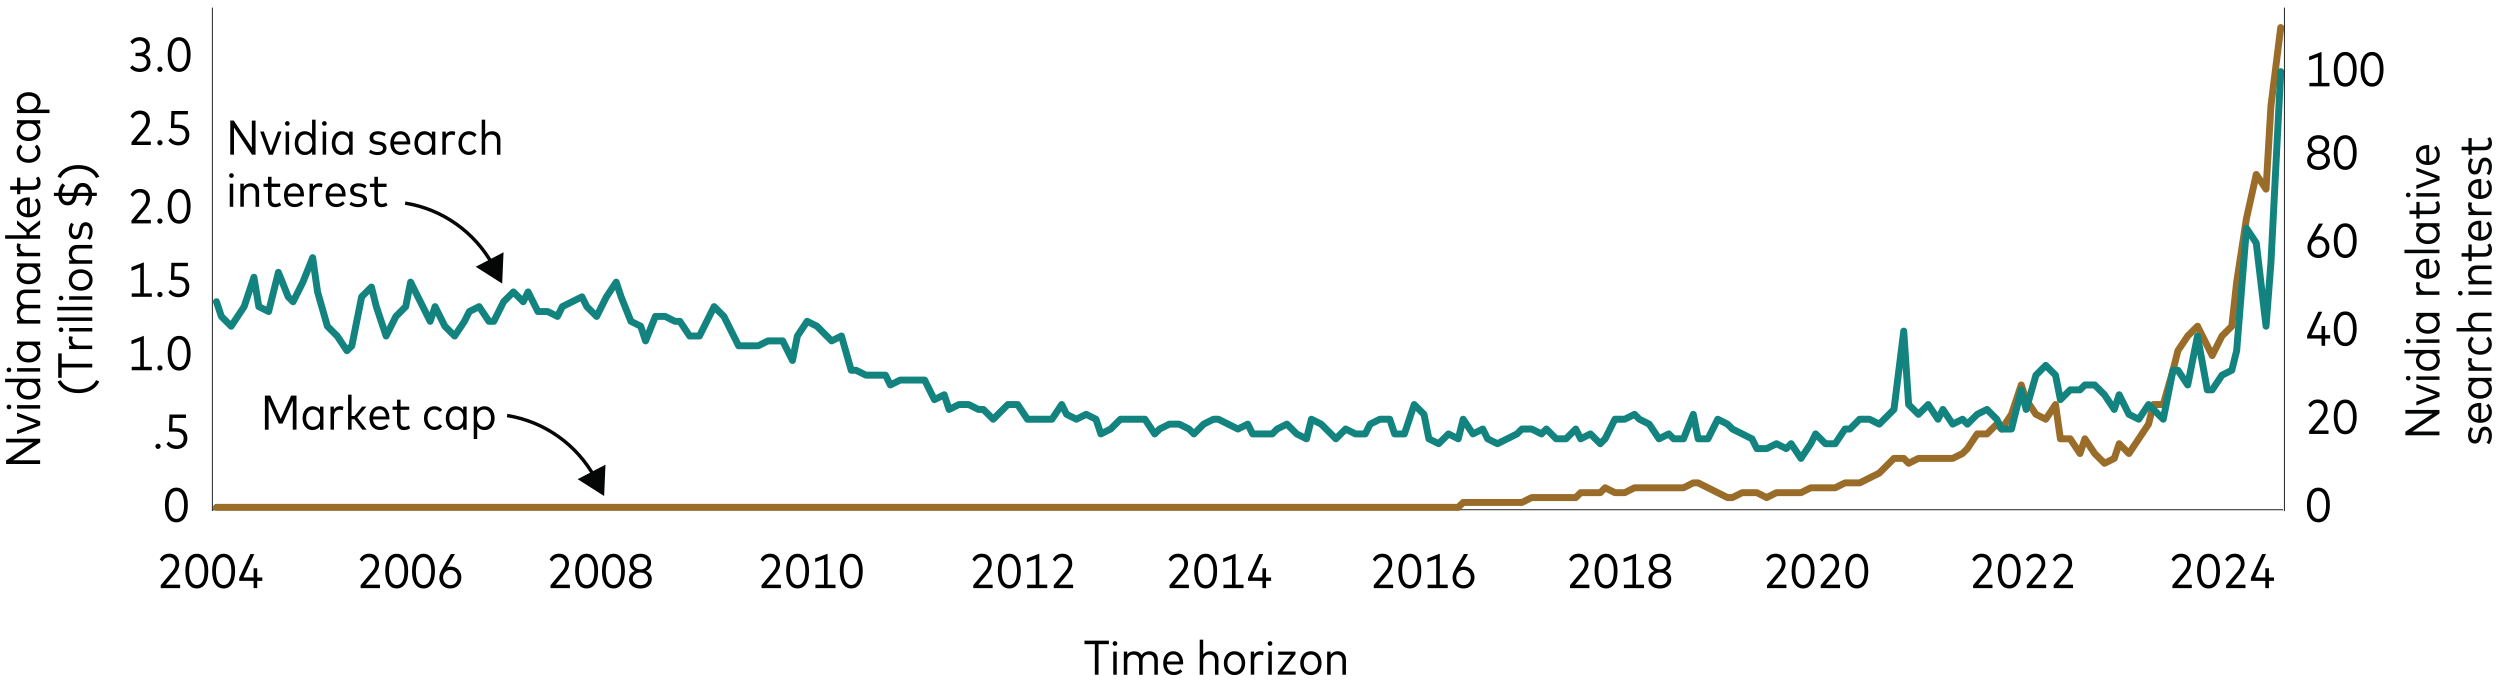 <?xml version="1.0" encoding="UTF-8"?>
<svg id="Layer_11" data-name="Layer 11" xmlns="http://www.w3.org/2000/svg" viewBox="0 0 720 197.07">
  <defs>
    <style>
      .cls-1 {
        stroke: #12837e;
      }

      .cls-1, .cls-2, .cls-3 {
        stroke-linejoin: round;
      }

      .cls-1, .cls-2, .cls-3, .cls-4 {
        fill: none;
      }

      .cls-1, .cls-3 {
        stroke-linecap: round;
        stroke-width: 2px;
      }

      .cls-2 {
        stroke: #000;
        stroke-width: .25px;
      }

      .cls-3 {
        stroke: #9a6c29;
      }

      .cls-5 {
        fill: #000;
      }

      .cls-5, .cls-6 {
        stroke-width: 0px;
      }

      .cls-4 {
        stroke: #050606;
        stroke-miterlimit: 10;
      }

      .cls-6 {
        fill: #050606;
      }
    </style>
  </defs>
  <g>
    <path class="cls-5" d="M72.59,44.56l-5.2-7.81v7.79h-1.07v-9.82h1.01l5.2,7.82v-7.81h1.07v9.82h-1.01Z"/>
    <path class="cls-5" d="M77.43,44.56l-2.51-6.67h1.07l2.02,5.59,2.02-5.59h1.04l-2.49,6.67h-1.15Z"/>
    <path class="cls-5" d="M82.08,35.56c0-.38.29-.68.67-.68s.67.3.67.68-.29.67-.67.67-.67-.29-.67-.67ZM82.26,44.55v-6.65h1v6.65h-1Z"/>
    <path class="cls-5" d="M84.88,41.22c0-2.04,1.21-3.44,2.86-3.44.95,0,1.66.38,2.14.97v-4.29h1v10.08h-.99v-.88c-.48.6-1.2.99-2.16.99-1.65,0-2.86-1.39-2.86-3.44ZM89.95,41.22c0-1.5-.83-2.49-2.02-2.49s-2.02,1-2.02,2.49.8,2.49,2.02,2.49,2.02-.98,2.02-2.49Z"/>
    <path class="cls-5" d="M92.75,35.56c0-.38.29-.68.67-.68s.67.3.67.68-.29.67-.67.67-.67-.29-.67-.67ZM92.93,44.55v-6.65h1v6.65h-1Z"/>
    <path class="cls-5" d="M95.55,41.22c0-2.04,1.22-3.44,2.87-3.44.97,0,1.68.43,2.15,1.09v-.97h.99v6.65h-.99v-.99c-.47.67-1.18,1.1-2.16,1.1-1.65,0-2.86-1.39-2.86-3.44ZM100.61,41.22c0-1.5-.82-2.48-2.01-2.48s-2.02,1-2.02,2.48.81,2.48,2.02,2.48,2.01-.98,2.01-2.48Z"/>
    <path class="cls-5" d="M106.25,43.86l.48-.75c.45.38,1.06.67,1.97.67.96,0,1.6-.37,1.6-1.06,0-.52-.39-.85-1.27-1.02l-.69-.12c-1.32-.23-1.89-.91-1.89-1.85,0-1.21.97-1.94,2.4-1.94.92,0,1.74.27,2.31.7l-.44.76c-.41-.29-1.11-.57-1.84-.57-.83,0-1.39.4-1.39,1.03,0,.55.41.85,1.25,1l.67.12c1.24.22,1.91.83,1.91,1.83,0,1.23-1.04,2-2.61,2-.89,0-1.79-.25-2.46-.81Z"/>
    <path class="cls-5" d="M112.41,41.23c0-2.09,1.21-3.45,2.95-3.45,1.64,0,2.8,1.34,2.8,3.43,0,.13,0,.26-.02.37h-4.69c.12,1.44.95,2.17,2.06,2.17.76,0,1.37-.31,1.85-.79l.54.69c-.73.74-1.57,1-2.46,1-1.81,0-3.03-1.32-3.03-3.43ZM117.14,40.75c-.1-1.25-.79-2.05-1.79-2.05-1.06,0-1.75.79-1.88,2.05h3.68Z"/>
    <path class="cls-5" d="M119.35,41.22c0-2.04,1.22-3.44,2.87-3.44.97,0,1.68.43,2.15,1.09v-.97h.99v6.65h-.99v-.99c-.47.67-1.18,1.1-2.16,1.1-1.65,0-2.86-1.39-2.86-3.44ZM124.41,41.22c0-1.5-.82-2.48-2.01-2.48s-2.02,1-2.02,2.48.81,2.48,2.02,2.48,2.01-.98,2.01-2.48Z"/>
    <path class="cls-5" d="M127.4,44.55v-6.65h.97v.83c.39-.62,1-.95,1.77-.95.39,0,.71.06.99.2l-.22,1c-.26-.13-.62-.2-.95-.2-.94,0-1.56.75-1.56,1.87v3.89h-1Z"/>
    <path class="cls-5" d="M132.03,41.22c0-2.04,1.22-3.44,3.03-3.44.9,0,1.69.37,2.21,1.04l-.67.64c-.41-.46-.92-.73-1.55-.73-1.15,0-2,.95-2,2.48s.85,2.49,2,2.49c.62,0,1.16-.29,1.56-.74l.65.64c-.53.67-1.3,1.04-2.21,1.04-1.81,0-3.03-1.39-3.03-3.44Z"/>
    <path class="cls-5" d="M138.73,44.55v-10.08h1v4.26c.48-.65,1.23-.94,2-.94,1.42,0,2.39.93,2.39,2.42v4.35h-1v-4.06c0-1.1-.62-1.74-1.66-1.74-.97,0-1.73.7-1.73,1.79v4.02h-1Z"/>
    <path class="cls-5" d="M65.99,50.56c0-.38.29-.68.67-.68s.67.3.67.68-.29.67-.67.67-.67-.29-.67-.67ZM66.17,59.55v-6.65h1v6.65h-1Z"/>
    <path class="cls-5" d="M69.21,59.55v-6.65h.99v.9c.47-.71,1.24-1.02,2.03-1.02,1.42,0,2.39.93,2.39,2.41v4.36h-1.02v-4.06c0-1.11-.61-1.75-1.65-1.75-.97,0-1.72.7-1.72,1.79v4.02h-1.02Z"/>
    <path class="cls-5" d="M77.18,57.44v-3.61h-1.29v-.93h1.29v-1.99h1.02v1.99h2.49v.93h-2.49v3.56c0,.9.48,1.32,1.17,1.32.44,0,.85-.16,1.18-.4l.43.79c-.43.34-1.02.57-1.74.57-1.28,0-2.05-.72-2.05-2.22Z"/>
    <path class="cls-5" d="M81.79,56.23c0-2.09,1.21-3.45,2.95-3.45,1.64,0,2.8,1.34,2.8,3.43,0,.13,0,.26-.02.37h-4.69c.12,1.44.95,2.17,2.06,2.17.76,0,1.37-.31,1.85-.79l.54.69c-.73.74-1.57,1-2.46,1-1.81,0-3.03-1.32-3.03-3.43ZM86.52,55.75c-.1-1.25-.79-2.05-1.79-2.05-1.06,0-1.75.79-1.88,2.05h3.68Z"/>
    <path class="cls-5" d="M89.16,59.55v-6.65h.97v.83c.39-.62,1-.95,1.77-.95.39,0,.71.06.99.2l-.22,1c-.26-.13-.62-.2-.95-.2-.94,0-1.56.75-1.56,1.87v3.89h-1Z"/>
    <path class="cls-5" d="M93.79,56.23c0-2.09,1.21-3.45,2.95-3.45,1.64,0,2.8,1.34,2.8,3.43,0,.13,0,.26-.02.37h-4.69c.12,1.44.95,2.17,2.06,2.17.76,0,1.37-.31,1.85-.79l.54.69c-.73.74-1.57,1-2.46,1-1.81,0-3.03-1.32-3.03-3.43ZM98.52,55.75c-.1-1.25-.79-2.05-1.79-2.05-1.06,0-1.75.79-1.88,2.05h3.68Z"/>
    <path class="cls-5" d="M100.64,58.86l.48-.75c.45.38,1.06.67,1.97.67.96,0,1.6-.37,1.6-1.06,0-.52-.39-.85-1.27-1.02l-.69-.12c-1.32-.23-1.89-.91-1.89-1.85,0-1.21.97-1.94,2.4-1.94.92,0,1.74.27,2.31.7l-.44.76c-.41-.29-1.11-.57-1.84-.57-.83,0-1.39.4-1.39,1.03,0,.55.41.85,1.25,1l.67.12c1.24.22,1.91.83,1.91,1.83,0,1.23-1.04,2-2.61,2-.89,0-1.79-.25-2.46-.81Z"/>
    <path class="cls-5" d="M107.82,57.44v-3.61h-1.29v-.93h1.29v-1.99h1.02v1.99h2.49v.93h-2.49v3.56c0,.9.48,1.32,1.17,1.32.44,0,.85-.16,1.18-.4l.43.79c-.43.34-1.02.57-1.74.57-1.28,0-2.05-.72-2.05-2.22Z"/>
  </g>
  <g>
    <path class="cls-5" d="M315.31,194.32v-8.8h-2.98v-1.01h7.03v1.01h-2.98v8.8h-1.08Z"/>
    <path class="cls-5" d="M320.44,185.33c0-.38.29-.68.67-.68s.67.3.67.68-.29.67-.67.67-.67-.29-.67-.67ZM320.62,194.32v-6.65h1v6.65h-1Z"/>
    <path class="cls-5" d="M323.66,194.32v-6.65h.98v.82c.49-.65,1.25-.93,2.03-.93.95,0,1.7.42,2.09,1.14.5-.8,1.38-1.14,2.29-1.14,1.44,0,2.4.93,2.4,2.42v4.35h-1v-4.06c0-1.1-.62-1.74-1.66-1.74-.97,0-1.73.69-1.73,1.78v4.03h-1v-4.06c0-1.1-.62-1.74-1.66-1.74-.97,0-1.73.7-1.73,1.79v4.02h-1Z"/>
    <path class="cls-5" d="M335,191c0-2.09,1.21-3.45,2.95-3.45,1.64,0,2.8,1.34,2.8,3.43,0,.13,0,.26-.02.37h-4.69c.12,1.44.95,2.17,2.06,2.17.76,0,1.37-.31,1.85-.79l.54.69c-.73.74-1.57,1-2.46,1-1.81,0-3.03-1.32-3.03-3.43ZM339.72,190.52c-.1-1.25-.79-2.05-1.79-2.05-1.06,0-1.75.79-1.88,2.05h3.68Z"/>
    <path class="cls-5" d="M345.52,194.32v-10.09h1v4.26c.48-.65,1.23-.94,2-.94,1.42,0,2.39.93,2.39,2.42v4.35h-1v-4.06c0-1.1-.62-1.74-1.66-1.74-.97,0-1.73.7-1.73,1.79v4.02h-1Z"/>
    <path class="cls-5" d="M352.46,190.99c0-2.04,1.27-3.44,3.07-3.44s3.08,1.39,3.08,3.44-1.28,3.44-3.08,3.44-3.07-1.39-3.07-3.44ZM357.59,190.99c0-1.51-.86-2.48-2.06-2.48s-2.04.97-2.04,2.48.85,2.49,2.04,2.49,2.06-.97,2.06-2.49Z"/>
    <path class="cls-5" d="M360.22,194.32v-6.65h.97v.83c.39-.62,1-.95,1.77-.95.39,0,.71.06.99.2l-.22,1c-.26-.13-.62-.2-.95-.2-.94,0-1.56.75-1.56,1.87v3.89h-1Z"/>
    <path class="cls-5" d="M365.1,185.33c0-.38.29-.68.67-.68s.67.3.67.68-.29.67-.67.67-.67-.29-.67-.67ZM365.28,194.32v-6.65h1v6.65h-1Z"/>
    <path class="cls-5" d="M368.02,194.32v-.76l3.82-4.98h-3.7v-.92h4.96v.77l-3.78,4.96h3.83v.92h-5.13Z"/>
    <path class="cls-5" d="M374.46,190.99c0-2.04,1.27-3.44,3.07-3.44s3.08,1.39,3.08,3.44-1.28,3.44-3.08,3.44-3.07-1.39-3.07-3.44ZM379.59,190.99c0-1.51-.86-2.48-2.06-2.48s-2.04.97-2.04,2.48.85,2.49,2.04,2.49,2.06-.97,2.06-2.49Z"/>
    <path class="cls-5" d="M382.22,194.32v-6.65h.99v.9c.47-.71,1.24-1.02,2.03-1.02,1.42,0,2.39.93,2.39,2.41v4.36h-1.02v-4.06c0-1.11-.61-1.75-1.65-1.75-.97,0-1.72.7-1.72,1.79v4.02h-1.02Z"/>
  </g>
  <g>
    <path class="cls-5" d="M76.29,123.75v-9.82h1.55l3,6.72,3-6.72h1.55v9.82h-1.07v-8.4l-2.94,6.62h-1.08l-2.94-6.58v8.37h-1.07Z"/>
    <path class="cls-5" d="M87.14,120.43c0-2.04,1.22-3.44,2.87-3.44.97,0,1.68.43,2.15,1.09v-.97h.99v6.65h-.99v-.99c-.47.67-1.18,1.1-2.16,1.1-1.65,0-2.86-1.39-2.86-3.44ZM92.2,120.43c0-1.5-.82-2.48-2.01-2.48s-2.02,1-2.02,2.48.81,2.48,2.02,2.48,2.01-.98,2.01-2.48Z"/>
    <path class="cls-5" d="M95.19,123.75v-6.65h.97v.83c.39-.62,1-.95,1.77-.95.39,0,.71.06.99.2l-.22,1c-.26-.13-.62-.2-.95-.2-.94,0-1.56.75-1.56,1.87v3.89h-1Z"/>
    <path class="cls-5" d="M100.25,123.75v-10.08h1v6.13h.85l2.21-2.7h1.23l-2.65,3.14,2.7,3.51h-1.23l-2.27-3.01h-.83v3.01h-1Z"/>
    <path class="cls-5" d="M106.4,120.43c0-2.09,1.21-3.45,2.95-3.45,1.64,0,2.8,1.34,2.8,3.43,0,.13,0,.26-.02.37h-4.69c.12,1.44.95,2.17,2.06,2.17.76,0,1.37-.31,1.85-.79l.54.69c-.73.74-1.57,1-2.46,1-1.81,0-3.03-1.32-3.03-3.43ZM111.13,119.95c-.1-1.25-.79-2.05-1.79-2.05-1.06,0-1.75.79-1.88,2.05h3.68Z"/>
    <path class="cls-5" d="M114.34,121.64v-3.61h-1.29v-.93h1.29v-1.99h1.02v1.99h2.49v.93h-2.49v3.56c0,.9.48,1.32,1.17,1.32.44,0,.85-.16,1.18-.4l.43.79c-.43.34-1.02.57-1.74.57-1.28,0-2.05-.72-2.05-2.22Z"/>
    <path class="cls-5" d="M122.11,120.43c0-2.04,1.22-3.44,3.03-3.44.9,0,1.69.37,2.21,1.04l-.67.64c-.41-.46-.92-.73-1.55-.73-1.15,0-2,.95-2,2.48s.85,2.49,2,2.49c.62,0,1.16-.29,1.56-.74l.65.64c-.53.67-1.3,1.04-2.21,1.04-1.81,0-3.03-1.39-3.03-3.44Z"/>
    <path class="cls-5" d="M128.38,120.43c0-2.04,1.22-3.44,2.87-3.44.97,0,1.68.43,2.15,1.09v-.97h.99v6.65h-.99v-.99c-.47.67-1.18,1.1-2.16,1.1-1.65,0-2.86-1.39-2.86-3.44ZM133.44,120.43c0-1.5-.82-2.48-2.01-2.48s-2.02,1-2.02,2.48.81,2.48,2.02,2.48,2.01-.98,2.01-2.48Z"/>
    <path class="cls-5" d="M136.43,126.44v-9.34h.99v.93c.48-.64,1.2-1.04,2.16-1.04,1.65,0,2.87,1.39,2.87,3.44s-1.22,3.44-2.87,3.44c-.95,0-1.67-.4-2.14-1.02v3.59h-1ZM141.41,120.43c0-1.48-.8-2.49-2.02-2.49s-2.02.99-2.02,2.49.82,2.49,2.02,2.49,2.02-1,2.02-2.49Z"/>
  </g>
  <line class="cls-2" x1="61.15" y1="146.82" x2="657.55" y2="146.82"/>
  <g>
    <polyline class="cls-3" points="62.34 146.12 64.67 146.12 67.49 146.12 70.31 146.12 73.13 146.12 74.54 146.12 77.36 146.12 80.18 146.12 83 146.12 84.41 146.12 87.23 146.12 90.05 146.12 91.46 146.12 94.28 146.12 97.1 146.12 99.92 146.12 101.33 146.12 104.15 146.12 106.97 146.12 108.38 146.12 111.2 146.12 114.02 146.12 116.84 146.12 118.25 146.12 121.07 146.12 123.89 146.12 125.3 146.12 128.12 146.12 130.94 146.12 133.76 146.12 135.17 146.12 137.99 146.12 140.81 146.12 142.22 146.12 145.04 146.12 147.86 146.12 150.68 146.12 152.09 146.12 154.91 146.12 157.73 146.12 160.55 146.12 161.96 146.12 164.78 146.12 167.6 146.12 169.01 146.12 171.83 146.12 174.65 146.12 177.47 146.12 178.88 146.12 181.7 146.12 184.52 146.12 185.93 146.12 188.75 146.12 191.57 146.12 194.39 146.12 195.8 146.12 198.62 146.12 201.44 146.12 202.85 146.12 205.67 146.12 208.49 146.12 211.31 146.12 212.72 146.12 215.54 146.12 218.36 146.12 221.18 146.12 222.59 146.12 225.41 146.12 228.23 146.12 229.64 146.12 232.46 146.12 235.28 146.12 238.1 146.12 239.51 146.12 242.33 146.12 245.15 146.12 246.56 146.12 249.38 146.12 252.2 146.12 255.02 146.12 256.43 146.12 259.24 146.12 262.06 146.12 263.47 146.12 266.29 146.12 269.11 146.12 271.93 146.12 273.34 146.12 276.16 146.12 278.98 146.12 281.8 146.12 283.21 146.12 286.03 146.12 288.85 146.12 290.26 146.12 293.08 146.12 295.9 146.12 298.72 146.12 300.13 146.12 302.95 146.12 305.77 146.12 307.18 146.12 310 146.12 312.82 146.12 315.64 146.12 317.05 146.12 319.87 146.12 322.69 146.12 324.1 146.12 326.92 146.12 329.74 146.12 332.56 146.12 333.97 146.12 336.79 146.12 339.61 146.12 342.43 146.12 343.84 146.12 346.66 146.12 349.48 146.12 350.89 146.12 353.71 146.12 356.53 146.12 359.35 146.12 360.76 146.12 363.58 146.12 366.4 146.12 367.81 146.12 370.63 146.12 373.45 146.12 376.27 146.12 377.68 146.12 380.5 146.12 383.32 146.12 384.73 146.12 387.55 146.12 390.37 146.12 393.19 146.12 394.6 146.12 397.42 146.12 400.24 146.12 401.65 146.12 404.47 146.12 407.29 146.12 410.11 146.12 411.52 146.12 414.34 146.12 417.16 146.12 419.98 146.12 421.39 144.71 424.21 144.71 427.03 144.71 428.44 144.71 431.26 144.71 434.08 144.71 436.9 144.71 438.31 144.71 441.13 143.3 443.95 143.3 445.36 143.3 448.18 143.3 451 143.3 453.82 143.3 455.23 141.89 458.05 141.89 460.87 141.89 462.28 140.48 465.1 141.89 467.92 141.89 470.74 140.48 472.15 140.48 474.97 140.48 477.79 140.48 480.61 140.48 482.02 140.48 484.84 140.48 487.66 139.07 489.07 139.07 491.89 140.48 494.71 141.89 497.52 143.3 498.93 143.3 501.75 141.89 504.57 141.89 505.98 141.89 508.8 143.3 511.62 141.89 514.44 141.89 515.85 141.89 518.67 141.89 521.49 140.48 522.9 140.48 525.72 140.48 528.54 140.48 531.36 139.07 532.77 139.07 535.59 139.07 538.41 137.66 541.23 136.25 542.64 134.84 545.46 132.02 548.28 132.02 549.69 133.43 552.51 132.02 555.33 132.02 558.15 132.02 559.56 132.02 562.38 132.02 565.2 130.61 566.61 129.2 569.43 124.97 572.25 124.97 575.07 122.15 576.48 123.56 579.3 119.33 582.12 110.87 583.53 115.1 586.35 119.33 589.17 120.74 591.99 116.51 593.4 126.38 596.22 126.38 599.04 130.61 600.45 126.38 603.27 130.61 606.09 133.43 608.91 132.02 610.32 127.79 613.14 130.61 615.96 126.38 618.78 122.15 620.19 116.51 623.01 116.51 625.83 106.64 627.24 101 630.06 96.77 632.88 93.95 635.7 99.59 637.11 102.41 639.93 96.77 642.75 93.95 644.16 81.26 646.98 62.93 649.8 50.24 652.62 54.47 654.03 30.5 656.85 7.94"/>
    <polyline class="cls-1" points="62.34 86.9 63.75 91.13 66.57 93.95 70.31 88.31 73.13 79.85 74.54 88.31 77.36 89.72 80.18 78.44 83 85.49 84.41 86.9 87.23 81.26 90.05 74.21 91.46 84.08 94.28 93.95 97.1 96.77 99.92 101 101.33 99.59 104.15 85.49 106.97 82.67 108.38 88.31 111.2 96.77 114.02 91.13 116.84 88.31 118.25 81.26 121.07 86.9 123.89 92.54 125.3 88.31 128.12 93.95 130.94 96.77 133.76 92.54 135.17 89.72 137.99 88.31 140.81 92.54 142.22 92.54 145.04 86.9 147.86 84.08 150.68 86.9 152.09 84.08 154.91 89.72 157.73 89.72 160.55 91.13 161.96 88.31 164.78 86.9 167.6 85.49 169.01 88.31 171.83 91.13 174.65 85.49 177.47 81.26 178.88 85.49 181.7 92.54 184.52 93.95 185.93 98.18 188.75 91.13 191.57 91.13 194.39 92.54 195.8 92.54 198.62 96.77 201.44 96.77 202.85 93.95 205.67 88.31 208.49 91.13 211.31 96.77 212.72 99.59 215.54 99.59 218.36 99.59 221.18 98.18 222.59 98.18 225.41 98.18 228.23 103.82 229.64 96.77 232.46 92.54 235.28 93.95 238.1 96.77 239.51 98.18 242.33 96.77 245.15 106.64 246.56 106.64 249.38 108.05 252.2 108.05 255.02 108.05 256.43 110.87 259.24 109.46 262.06 109.46 263.47 109.46 266.29 109.46 269.11 115.1 271.93 113.69 273.34 117.92 276.16 116.51 278.98 116.51 281.8 117.92 283.21 117.92 286.03 120.74 288.85 117.92 290.26 116.51 293.08 116.51 295.9 120.74 298.72 120.74 300.13 120.74 302.95 120.74 305.77 116.51 307.18 119.33 310 120.74 312.82 119.33 315.64 120.74 317.05 124.97 319.87 123.56 322.69 120.74 324.1 120.74 326.92 120.74 329.74 120.74 332.56 124.97 333.97 123.56 336.79 122.15 339.61 122.15 342.43 123.56 343.84 124.97 346.66 122.15 349.48 120.74 350.89 120.74 353.71 122.15 356.53 123.56 359.35 122.15 360.76 124.97 363.58 124.97 366.4 124.97 367.81 123.56 370.63 122.15 373.45 124.97 376.27 126.38 377.68 120.74 380.5 122.15 383.32 124.97 384.73 126.38 387.55 123.56 390.37 124.97 393.19 124.97 394.6 122.15 397.42 120.74 400.24 120.74 401.65 124.97 404.47 124.97 407.29 116.51 410.11 119.33 411.52 126.38 414.34 127.79 417.16 124.97 419.98 126.38 421.39 120.74 424.21 124.97 427.03 123.56 428.44 126.38 431.26 127.79 434.08 126.38 436.9 124.97 438.31 123.56 441.13 123.56 443.95 124.97 445.36 123.56 448.18 126.38 451 126.38 453.82 123.56 455.23 126.38 458.05 124.97 460.87 127.79 462.28 126.38 465.1 120.74 467.92 120.74 470.74 119.33 472.15 120.74 474.97 122.15 477.79 126.38 480.61 124.97 482.02 126.38 484.84 126.38 487.66 119.33 489.07 126.38 491.89 126.38 494.71 120.74 497.52 122.15 498.93 123.56 501.75 124.97 504.57 126.38 505.98 129.2 508.8 129.2 511.62 127.79 514.44 129.2 515.85 127.79 518.67 132.02 521.49 127.79 522.9 124.97 525.72 127.79 528.54 127.79 531.36 123.56 532.77 123.56 535.59 120.74 538.41 120.74 541.23 122.15 542.64 120.74 545.46 117.92 548.28 95.36 549.69 116.51 552.51 119.33 555.33 116.51 558.15 120.74 559.56 117.92 562.38 122.15 565.2 120.74 566.61 122.15 569.43 119.33 572.25 117.92 575.07 120.74 576.48 123.56 579.3 123.56 582.12 112.28 583.53 117.92 586.35 108.05 589.17 105.23 591.99 108.05 593.4 115.1 596.22 112.28 599.04 112.28 600.45 110.87 603.27 110.87 606.09 113.69 608.91 117.92 610.32 113.69 613.14 119.33 615.96 120.74 618.78 116.51 620.19 117.92 623.01 120.74 625.83 106.64 627.24 106.64 630.06 110.87 632.88 96.77 635.7 112.28 637.11 112.28 639.93 108.05 642.75 106.64 644.16 101 646.98 65.75 649.8 69.98 652.62 93.95 654.03 75.62 656.85 20.63"/>
  </g>
  <path class="cls-5" d="M664.39,145.44c0-3.47,1.41-5.01,3.32-5.01s3.29,1.62,3.29,5.01-1.4,5.01-3.29,5.01-3.32-1.54-3.32-5.01ZM669.92,145.44c0-2.77-.95-4-2.21-4s-2.23,1.16-2.23,4,.96,4,2.23,4,2.21-1.16,2.21-4Z"/>
  <g>
    <path class="cls-5" d="M665.03,124.97v-.83l3.34-4.01c.53-.63.9-1.32.9-2.16,0-1.07-.64-1.9-1.82-1.9-1,0-1.56.57-1.98,1.25l-.71-.62c.46-.81,1.27-1.65,2.75-1.65,1.81,0,2.84,1.23,2.84,2.88,0,1.16-.55,2.04-1.18,2.8l-2.7,3.25h4.14v.99h-5.58Z"/>
    <path class="cls-5" d="M672.12,120.07c0-3.47,1.41-5.01,3.32-5.01s3.29,1.62,3.29,5.01-1.4,5.01-3.29,5.01-3.32-1.54-3.32-5.01ZM677.65,120.07c0-2.77-.95-4-2.21-4s-2.23,1.16-2.23,4,.96,4,2.23,4,2.21-1.16,2.21-4Z"/>
  </g>
  <g>
    <path class="cls-5" d="M668.6,99.59v-2.09h-4.15v-.82l3.22-6.9h1.14l-3.14,6.74h2.93v-2.64h1.04v2.64h1.46v.98h-1.46v2.09h-1.04Z"/>
    <path class="cls-5" d="M672.12,94.69c0-3.47,1.41-5.01,3.32-5.01s3.29,1.62,3.29,5.01-1.4,5.01-3.29,5.01-3.32-1.54-3.32-5.01ZM677.65,94.69c0-2.77-.95-4-2.21-4s-2.23,1.16-2.23,4,.96,4,2.23,4,2.21-1.16,2.21-4Z"/>
  </g>
  <g>
    <path class="cls-5" d="M664.54,71.16c0-.76.24-1.46.66-2.19l2.61-4.57h1.22l-2.27,3.84c.31-.15.69-.23,1.12-.23,1.7,0,2.99,1.33,2.99,3.14s-1.33,3.17-3.17,3.17-3.17-1.34-3.17-3.16ZM669.79,71.16c0-1.28-.86-2.18-2.09-2.18s-2.09.9-2.09,2.18.87,2.19,2.09,2.19,2.09-.9,2.09-2.19Z"/>
    <path class="cls-5" d="M672.12,69.31c0-3.47,1.41-5.01,3.32-5.01s3.29,1.62,3.29,5.01-1.4,5.01-3.29,5.01-3.32-1.54-3.32-5.01ZM677.65,69.31c0-2.77-.95-4-2.21-4s-2.23,1.16-2.23,4,.96,4,2.23,4,2.21-1.16,2.21-4Z"/>
  </g>
  <g>
    <path class="cls-5" d="M664.45,46.23c0-1.25.76-1.99,1.73-2.35-.86-.37-1.52-1.11-1.52-2.3,0-1.69,1.37-2.66,3.07-2.66s3.08.97,3.08,2.66c0,1.19-.66,1.93-1.52,2.3.97.36,1.73,1.11,1.73,2.35,0,1.74-1.48,2.72-3.29,2.72s-3.28-.98-3.28-2.72ZM669.91,46.15c0-1.18-.98-1.81-2.19-1.81s-2.18.63-2.18,1.81.98,1.82,2.18,1.82,2.19-.62,2.19-1.82ZM669.71,41.65c0-1.15-.89-1.74-1.99-1.74s-1.98.59-1.98,1.74.88,1.78,1.98,1.78,1.99-.61,1.99-1.78Z"/>
    <path class="cls-5" d="M672.12,43.93c0-3.47,1.41-5.01,3.32-5.01s3.29,1.62,3.29,5.01-1.4,5.01-3.29,5.01-3.32-1.54-3.32-5.01ZM677.65,43.93c0-2.77-.95-4-2.21-4s-2.23,1.16-2.23,4,.96,4,2.23,4,2.21-1.16,2.21-4Z"/>
  </g>
  <g>
    <path class="cls-5" d="M665.1,24.86v-.99h2.46v-7.46l-2.53.97v-1.07l3.57-1.37v8.93h2.29v.99h-5.79Z"/>
    <path class="cls-5" d="M672.12,19.96c0-3.47,1.41-5.01,3.32-5.01s3.29,1.62,3.29,5.01-1.4,5.01-3.29,5.01-3.32-1.54-3.32-5.01ZM677.65,19.96c0-2.77-.95-4-2.21-4s-2.23,1.16-2.23,4,.96,4,2.23,4,2.21-1.16,2.21-4Z"/>
    <path class="cls-5" d="M679.85,19.96c0-3.47,1.41-5.01,3.32-5.01s3.29,1.62,3.29,5.01-1.4,5.01-3.29,5.01-3.32-1.54-3.32-5.01ZM685.38,19.96c0-2.77-.95-4-2.21-4s-2.23,1.16-2.23,4,.96,4,2.23,4,2.21-1.16,2.21-4Z"/>
  </g>
  <path class="cls-5" d="M47.49,145.44c0-3.47,1.41-5.01,3.32-5.01s3.29,1.62,3.29,5.01-1.4,5.01-3.29,5.01-3.32-1.54-3.32-5.01ZM53.02,145.44c0-2.77-.95-4-2.21-4s-2.23,1.16-2.23,4,.96,4,2.23,4,2.21-1.16,2.21-4Z"/>
  <g>
    <path class="cls-5" d="M44.75,128.54c0-.41.35-.76.76-.76s.76.35.76.76-.35.76-.76.76-.76-.35-.76-.77Z"/>
    <path class="cls-5" d="M47.94,127.87l.63-.71c.53.71,1.36,1.15,2.28,1.15,1.29,0,2.04-.84,2.04-2.02s-.7-1.98-2.38-1.98h-1.84l.13-4.92h4.76v.98h-3.82l-.1,2.96h1.15c2.07,0,3.18,1.24,3.18,2.89,0,1.93-1.32,3.09-3.1,3.09-1.25,0-2.24-.5-2.93-1.44Z"/>
  </g>
  <g>
    <path class="cls-5" d="M46.29,169.38v-.83l3.34-4.01c.53-.63.9-1.32.9-2.16,0-1.07-.64-1.9-1.82-1.9-1,0-1.56.57-1.98,1.25l-.71-.62c.46-.81,1.27-1.65,2.75-1.65,1.81,0,2.84,1.23,2.84,2.88,0,1.16-.55,2.04-1.18,2.8l-2.7,3.25h4.14v.99h-5.58Z"/>
    <path class="cls-5" d="M53.37,164.48c0-3.47,1.41-5.01,3.32-5.01s3.29,1.62,3.29,5.01-1.4,5.01-3.29,5.01-3.32-1.54-3.32-5.01ZM58.9,164.48c0-2.77-.95-4-2.21-4s-2.23,1.16-2.23,4,.96,4,2.23,4,2.21-1.16,2.21-4Z"/>
    <path class="cls-5" d="M61.1,164.48c0-3.47,1.41-5.01,3.32-5.01s3.29,1.62,3.29,5.01-1.4,5.01-3.29,5.01-3.32-1.54-3.32-5.01ZM66.63,164.48c0-2.77-.95-4-2.21-4s-2.23,1.16-2.23,4,.96,4,2.23,4,2.21-1.16,2.21-4Z"/>
    <path class="cls-5" d="M73.04,169.38v-2.09h-4.15v-.82l3.22-6.9h1.14l-3.14,6.74h2.93v-2.64h1.04v2.64h1.46v.98h-1.46v2.09h-1.04Z"/>
  </g>
  <g>
    <path class="cls-5" d="M103.85,169.38v-.83l3.34-4.01c.53-.63.9-1.32.9-2.16,0-1.07-.64-1.9-1.82-1.9-1,0-1.56.57-1.98,1.25l-.71-.62c.46-.81,1.27-1.65,2.75-1.65,1.81,0,2.84,1.23,2.84,2.88,0,1.16-.55,2.04-1.18,2.8l-2.7,3.25h4.14v.99h-5.58Z"/>
    <path class="cls-5" d="M110.94,164.48c0-3.47,1.41-5.01,3.32-5.01s3.29,1.62,3.29,5.01-1.4,5.01-3.29,5.01-3.32-1.54-3.32-5.01ZM116.47,164.48c0-2.77-.95-4-2.21-4s-2.23,1.16-2.23,4,.96,4,2.23,4,2.21-1.16,2.21-4Z"/>
    <path class="cls-5" d="M118.66,164.48c0-3.47,1.41-5.01,3.32-5.01s3.29,1.62,3.29,5.01-1.4,5.01-3.29,5.01-3.32-1.54-3.32-5.01ZM124.2,164.48c0-2.77-.95-4-2.21-4s-2.23,1.16-2.23,4,.96,4,2.23,4,2.21-1.16,2.21-4Z"/>
    <path class="cls-5" d="M126.54,166.33c0-.76.24-1.46.66-2.19l2.61-4.57h1.22l-2.27,3.84c.31-.15.69-.23,1.12-.23,1.7,0,2.99,1.33,2.99,3.14s-1.33,3.17-3.17,3.17-3.17-1.34-3.17-3.16ZM131.79,166.33c0-1.28-.86-2.18-2.09-2.18s-2.09.9-2.09,2.18.87,2.19,2.09,2.19,2.09-.9,2.09-2.19Z"/>
  </g>
  <g>
    <path class="cls-5" d="M158.55,169.38v-.83l3.34-4.01c.53-.63.9-1.32.9-2.16,0-1.07-.64-1.9-1.82-1.9-1,0-1.56.57-1.98,1.25l-.71-.62c.46-.81,1.27-1.65,2.75-1.65,1.81,0,2.84,1.23,2.84,2.88,0,1.16-.55,2.04-1.18,2.8l-2.7,3.25h4.14v.99h-5.58Z"/>
    <path class="cls-5" d="M165.64,164.48c0-3.47,1.41-5.01,3.32-5.01s3.29,1.62,3.29,5.01-1.4,5.01-3.29,5.01-3.32-1.54-3.32-5.01ZM171.17,164.48c0-2.77-.95-4-2.21-4s-2.23,1.16-2.23,4,.96,4,2.23,4,2.21-1.16,2.21-4Z"/>
    <path class="cls-5" d="M173.37,164.48c0-3.47,1.41-5.01,3.32-5.01s3.29,1.62,3.29,5.01-1.4,5.01-3.29,5.01-3.32-1.54-3.32-5.01ZM178.9,164.48c0-2.77-.95-4-2.21-4s-2.23,1.16-2.23,4,.96,4,2.23,4,2.21-1.16,2.21-4Z"/>
    <path class="cls-5" d="M181.15,166.78c0-1.25.76-1.99,1.73-2.35-.86-.37-1.52-1.11-1.52-2.3,0-1.69,1.37-2.66,3.07-2.66s3.08.97,3.08,2.66c0,1.19-.66,1.93-1.52,2.3.97.36,1.73,1.11,1.73,2.35,0,1.74-1.48,2.72-3.29,2.72s-3.28-.98-3.28-2.72ZM186.61,166.7c0-1.18-.98-1.81-2.19-1.81s-2.18.63-2.18,1.81.98,1.82,2.18,1.82,2.19-.62,2.19-1.82ZM186.42,162.2c0-1.15-.89-1.74-1.99-1.74s-1.98.59-1.98,1.74.88,1.78,1.98,1.78,1.99-.61,1.99-1.78Z"/>
  </g>
  <g>
    <path class="cls-5" d="M219.32,169.38v-.83l3.34-4.01c.53-.63.9-1.32.9-2.16,0-1.07-.64-1.9-1.82-1.9-1,0-1.56.57-1.98,1.25l-.71-.62c.46-.81,1.27-1.65,2.75-1.65,1.81,0,2.84,1.23,2.84,2.88,0,1.16-.55,2.04-1.18,2.8l-2.7,3.25h4.14v.99h-5.58Z"/>
    <path class="cls-5" d="M226.4,164.48c0-3.47,1.41-5.01,3.32-5.01s3.29,1.62,3.29,5.01-1.4,5.01-3.29,5.01-3.32-1.54-3.32-5.01ZM231.94,164.48c0-2.77-.95-4-2.21-4s-2.23,1.16-2.23,4,.96,4,2.23,4,2.21-1.16,2.21-4Z"/>
    <path class="cls-5" d="M234.84,169.38v-.99h2.46v-7.46l-2.53.97v-1.07l3.57-1.37v8.93h2.29v.99h-5.79Z"/>
    <path class="cls-5" d="M241.86,164.48c0-3.47,1.41-5.01,3.32-5.01s3.29,1.62,3.29,5.01-1.4,5.01-3.29,5.01-3.32-1.54-3.32-5.01ZM247.39,164.48c0-2.77-.95-4-2.21-4s-2.23,1.16-2.23,4,.96,4,2.23,4,2.21-1.16,2.21-4Z"/>
  </g>
  <g>
    <path class="cls-5" d="M280.3,169.38v-.83l3.34-4.01c.53-.63.9-1.32.9-2.16,0-1.07-.64-1.9-1.82-1.9-1,0-1.56.57-1.98,1.25l-.71-.62c.46-.81,1.27-1.65,2.75-1.65,1.81,0,2.84,1.23,2.84,2.88,0,1.16-.55,2.04-1.18,2.8l-2.7,3.25h4.14v.99h-5.58Z"/>
    <path class="cls-5" d="M287.38,164.48c0-3.47,1.41-5.01,3.32-5.01s3.29,1.62,3.29,5.01-1.4,5.01-3.29,5.01-3.32-1.54-3.32-5.01ZM292.91,164.48c0-2.77-.95-4-2.21-4s-2.23,1.16-2.23,4,.96,4,2.23,4,2.21-1.16,2.21-4Z"/>
    <path class="cls-5" d="M295.82,169.38v-.99h2.46v-7.46l-2.53.97v-1.07l3.57-1.37v8.93h2.29v.99h-5.79Z"/>
    <path class="cls-5" d="M303.48,169.38v-.83l3.34-4.01c.53-.63.9-1.32.9-2.16,0-1.07-.64-1.9-1.82-1.9-1,0-1.56.57-1.98,1.25l-.71-.62c.46-.81,1.27-1.65,2.75-1.65,1.81,0,2.84,1.23,2.84,2.88,0,1.16-.55,2.04-1.18,2.8l-2.7,3.25h4.14v.99h-5.58Z"/>
  </g>
  <g>
    <path class="cls-5" d="M336.83,169.38v-.83l3.34-4.01c.53-.63.9-1.32.9-2.16,0-1.07-.64-1.9-1.82-1.9-1,0-1.56.57-1.98,1.25l-.71-.62c.46-.81,1.27-1.65,2.75-1.65,1.81,0,2.84,1.23,2.84,2.88,0,1.16-.55,2.04-1.18,2.8l-2.7,3.25h4.14v.99h-5.58Z"/>
    <path class="cls-5" d="M343.92,164.48c0-3.47,1.41-5.01,3.32-5.01s3.29,1.62,3.29,5.01-1.4,5.01-3.29,5.01-3.32-1.54-3.32-5.01ZM349.45,164.48c0-2.77-.95-4-2.21-4s-2.23,1.16-2.23,4,.96,4,2.23,4,2.21-1.16,2.21-4Z"/>
    <path class="cls-5" d="M352.35,169.38v-.99h2.46v-7.46l-2.53.97v-1.07l3.57-1.37v8.93h2.29v.99h-5.79Z"/>
    <path class="cls-5" d="M363.58,169.38v-2.09h-4.15v-.82l3.22-6.9h1.14l-3.14,6.74h2.93v-2.64h1.04v2.64h1.46v.98h-1.46v2.09h-1.04Z"/>
  </g>
  <g>
    <path class="cls-5" d="M395.64,169.38v-.83l3.34-4.01c.53-.63.9-1.32.9-2.16,0-1.07-.64-1.9-1.82-1.9-1,0-1.56.57-1.98,1.25l-.71-.62c.46-.81,1.27-1.65,2.75-1.65,1.81,0,2.84,1.23,2.84,2.88,0,1.16-.55,2.04-1.18,2.8l-2.7,3.25h4.14v.99h-5.58Z"/>
    <path class="cls-5" d="M402.73,164.48c0-3.47,1.41-5.01,3.32-5.01s3.29,1.62,3.29,5.01-1.4,5.01-3.29,5.01-3.32-1.54-3.32-5.01ZM408.26,164.48c0-2.77-.95-4-2.21-4s-2.23,1.16-2.23,4,.96,4,2.23,4,2.21-1.16,2.21-4Z"/>
    <path class="cls-5" d="M411.16,169.38v-.99h2.46v-7.46l-2.53.97v-1.07l3.57-1.37v8.93h2.29v.99h-5.79Z"/>
    <path class="cls-5" d="M418.33,166.33c0-.76.24-1.46.66-2.19l2.61-4.57h1.22l-2.27,3.84c.31-.15.69-.23,1.12-.23,1.7,0,2.99,1.33,2.99,3.14s-1.33,3.17-3.17,3.17-3.17-1.34-3.17-3.16ZM423.58,166.33c0-1.28-.86-2.18-2.09-2.18s-2.09.9-2.09,2.18.87,2.19,2.09,2.19,2.09-.9,2.09-2.19Z"/>
  </g>
  <g>
    <path class="cls-5" d="M452.16,169.38v-.83l3.34-4.01c.53-.63.9-1.32.9-2.16,0-1.07-.64-1.9-1.82-1.9-1,0-1.56.57-1.98,1.25l-.71-.62c.46-.81,1.27-1.65,2.75-1.65,1.81,0,2.84,1.23,2.84,2.88,0,1.16-.55,2.04-1.18,2.8l-2.7,3.25h4.14v.99h-5.58Z"/>
    <path class="cls-5" d="M459.24,164.48c0-3.47,1.41-5.01,3.32-5.01s3.29,1.62,3.29,5.01-1.4,5.01-3.29,5.01-3.32-1.54-3.32-5.01ZM464.77,164.48c0-2.77-.95-4-2.21-4s-2.23,1.16-2.23,4,.96,4,2.23,4,2.21-1.16,2.21-4Z"/>
    <path class="cls-5" d="M467.68,169.38v-.99h2.46v-7.46l-2.53.97v-1.07l3.57-1.37v8.93h2.29v.99h-5.79Z"/>
    <path class="cls-5" d="M474.75,166.78c0-1.25.76-1.99,1.73-2.35-.86-.37-1.52-1.11-1.52-2.3,0-1.69,1.37-2.66,3.07-2.66s3.08.97,3.08,2.66c0,1.19-.66,1.93-1.52,2.3.97.36,1.73,1.11,1.73,2.35,0,1.74-1.48,2.72-3.29,2.72s-3.28-.98-3.28-2.72ZM480.22,166.7c0-1.18-.98-1.81-2.19-1.81s-2.18.63-2.18,1.81.98,1.82,2.18,1.82,2.19-.62,2.19-1.82ZM480.02,162.2c0-1.15-.89-1.74-1.99-1.74s-1.98.59-1.98,1.74.88,1.78,1.98,1.78,1.99-.61,1.99-1.78Z"/>
  </g>
  <g>
    <path class="cls-5" d="M508.91,169.38v-.83l3.34-4.01c.53-.63.9-1.32.9-2.16,0-1.07-.64-1.9-1.82-1.9-1,0-1.56.57-1.98,1.25l-.71-.62c.46-.81,1.27-1.65,2.75-1.65,1.81,0,2.84,1.23,2.84,2.88,0,1.16-.55,2.04-1.18,2.8l-2.7,3.25h4.14v.99h-5.58Z"/>
    <path class="cls-5" d="M515.99,164.48c0-3.47,1.41-5.01,3.32-5.01s3.29,1.62,3.29,5.01-1.4,5.01-3.29,5.01-3.32-1.54-3.32-5.01ZM521.52,164.48c0-2.77-.95-4-2.21-4s-2.23,1.16-2.23,4,.96,4,2.23,4,2.21-1.16,2.21-4Z"/>
    <path class="cls-5" d="M524.36,169.38v-.83l3.34-4.01c.53-.63.9-1.32.9-2.16,0-1.07-.64-1.9-1.82-1.9-1,0-1.56.57-1.98,1.25l-.71-.62c.46-.81,1.27-1.65,2.75-1.65,1.81,0,2.84,1.23,2.84,2.88,0,1.16-.55,2.04-1.18,2.8l-2.7,3.25h4.14v.99h-5.58Z"/>
    <path class="cls-5" d="M531.45,164.48c0-3.47,1.41-5.01,3.32-5.01s3.29,1.62,3.29,5.01-1.4,5.01-3.29,5.01-3.32-1.54-3.32-5.01ZM536.98,164.48c0-2.77-.95-4-2.21-4s-2.23,1.16-2.23,4,.96,4,2.23,4,2.21-1.16,2.21-4Z"/>
  </g>
  <g>
    <path class="cls-5" d="M568.26,169.38v-.83l3.34-4.01c.53-.63.9-1.32.9-2.16,0-1.07-.64-1.9-1.82-1.9-1,0-1.56.57-1.98,1.25l-.71-.62c.46-.81,1.27-1.65,2.75-1.65,1.81,0,2.84,1.23,2.84,2.88,0,1.16-.55,2.04-1.18,2.8l-2.7,3.25h4.14v.99h-5.58Z"/>
    <path class="cls-5" d="M575.35,164.48c0-3.47,1.41-5.01,3.32-5.01s3.29,1.62,3.29,5.01-1.4,5.01-3.29,5.01-3.32-1.54-3.32-5.01ZM580.88,164.48c0-2.77-.95-4-2.21-4s-2.23,1.16-2.23,4,.96,4,2.23,4,2.21-1.16,2.21-4Z"/>
    <path class="cls-5" d="M583.72,169.38v-.83l3.34-4.01c.53-.63.9-1.32.9-2.16,0-1.07-.64-1.9-1.82-1.9-1,0-1.56.57-1.98,1.25l-.71-.62c.46-.81,1.27-1.65,2.75-1.65,1.81,0,2.84,1.23,2.84,2.88,0,1.16-.55,2.04-1.18,2.8l-2.7,3.25h4.14v.99h-5.58Z"/>
    <path class="cls-5" d="M591.45,169.38v-.83l3.34-4.01c.53-.63.9-1.32.9-2.16,0-1.07-.64-1.9-1.82-1.9-1,0-1.56.57-1.98,1.25l-.71-.62c.46-.81,1.27-1.65,2.75-1.65,1.81,0,2.84,1.23,2.84,2.88,0,1.16-.55,2.04-1.18,2.8l-2.7,3.25h4.14v.99h-5.58Z"/>
  </g>
  <g>
    <path class="cls-5" d="M625.66,169.38v-.83l3.34-4.01c.53-.63.9-1.32.9-2.16,0-1.07-.64-1.9-1.82-1.9-1,0-1.56.57-1.98,1.25l-.71-.62c.46-.81,1.27-1.65,2.75-1.65,1.81,0,2.84,1.23,2.84,2.88,0,1.16-.55,2.04-1.18,2.8l-2.7,3.25h4.14v.99h-5.58Z"/>
    <path class="cls-5" d="M632.75,164.48c0-3.47,1.41-5.01,3.32-5.01s3.29,1.62,3.29,5.01-1.4,5.01-3.29,5.01-3.32-1.54-3.32-5.01ZM638.28,164.48c0-2.77-.95-4-2.21-4s-2.23,1.16-2.23,4,.96,4,2.23,4,2.21-1.16,2.21-4Z"/>
    <path class="cls-5" d="M641.12,169.38v-.83l3.34-4.01c.53-.63.9-1.32.9-2.16,0-1.07-.64-1.9-1.82-1.9-1,0-1.56.57-1.98,1.25l-.71-.62c.46-.81,1.27-1.65,2.75-1.65,1.81,0,2.84,1.23,2.84,2.88,0,1.16-.55,2.04-1.18,2.8l-2.7,3.25h4.14v.99h-5.58Z"/>
    <path class="cls-5" d="M652.41,169.38v-2.09h-4.15v-.82l3.22-6.9h1.14l-3.14,6.74h2.93v-2.64h1.04v2.64h1.46v.98h-1.46v2.09h-1.04Z"/>
  </g>
  <g>
    <path class="cls-5" d="M37.93,106.63v-.99h2.46v-7.46l-2.53.97v-1.07l3.57-1.37v8.93h2.29v.99h-5.79Z"/>
    <path class="cls-5" d="M45.3,105.97c0-.41.35-.76.76-.76s.76.35.76.76-.35.76-.76.76-.76-.35-.76-.77Z"/>
    <path class="cls-5" d="M48.29,101.73c0-3.47,1.41-5.01,3.32-5.01s3.29,1.62,3.29,5.01-1.4,5.01-3.29,5.01-3.32-1.54-3.32-5.01ZM53.82,101.73c0-2.77-.95-4-2.21-4s-2.23,1.16-2.23,4,.96,4,2.23,4,2.21-1.16,2.21-4Z"/>
  </g>
  <g>
    <path class="cls-5" d="M37.93,85.48v-.99h2.46v-7.46l-2.53.97v-1.07l3.57-1.37v8.93h2.29v.99h-5.79Z"/>
    <path class="cls-5" d="M45.3,84.82c0-.41.35-.76.76-.76s.76.35.76.76-.35.76-.76.76-.76-.35-.76-.77Z"/>
    <path class="cls-5" d="M48.5,84.16l.63-.71c.53.71,1.36,1.15,2.28,1.15,1.29,0,2.04-.84,2.04-2.02s-.7-1.98-2.38-1.98h-1.84l.13-4.92h4.76v.98h-3.82l-.1,2.96h1.15c2.07,0,3.18,1.24,3.18,2.89,0,1.93-1.32,3.09-3.1,3.09-1.25,0-2.24-.5-2.93-1.44Z"/>
  </g>
  <g>
    <path class="cls-5" d="M37.86,64.33v-.83l3.34-4.01c.53-.63.9-1.32.9-2.16,0-1.07-.64-1.9-1.82-1.9-1,0-1.56.57-1.98,1.25l-.71-.62c.46-.81,1.27-1.65,2.75-1.65,1.81,0,2.84,1.23,2.84,2.88,0,1.16-.55,2.04-1.18,2.8l-2.7,3.25h4.14v.99h-5.58Z"/>
    <path class="cls-5" d="M45.3,63.67c0-.41.35-.76.76-.76s.76.35.76.76-.35.76-.76.76-.76-.35-.76-.77Z"/>
    <path class="cls-5" d="M48.29,59.42c0-3.47,1.41-5.01,3.32-5.01s3.29,1.62,3.29,5.01-1.4,5.01-3.29,5.01-3.32-1.54-3.32-5.01ZM53.82,59.42c0-2.77-.95-4-2.21-4s-2.23,1.16-2.23,4,.96,4,2.23,4,2.21-1.16,2.21-4Z"/>
  </g>
  <g>
    <path class="cls-5" d="M37.86,41.76v-.83l3.34-4.01c.53-.63.9-1.32.9-2.16,0-1.07-.64-1.9-1.82-1.9-1,0-1.56.57-1.98,1.25l-.71-.62c.46-.81,1.27-1.65,2.75-1.65,1.81,0,2.84,1.23,2.84,2.88,0,1.16-.55,2.04-1.18,2.8l-2.7,3.25h4.14v.99h-5.58Z"/>
    <path class="cls-5" d="M45.3,41.1c0-.41.35-.76.76-.76s.76.35.76.76-.35.76-.76.76-.76-.35-.76-.77Z"/>
    <path class="cls-5" d="M48.5,40.44l.63-.71c.53.71,1.36,1.15,2.28,1.15,1.29,0,2.04-.84,2.04-2.02s-.7-1.98-2.38-1.98h-1.84l.13-4.92h4.76v.98h-3.82l-.1,2.96h1.15c2.07,0,3.18,1.24,3.18,2.89,0,1.93-1.32,3.09-3.1,3.09-1.25,0-2.24-.5-2.93-1.44Z"/>
  </g>
  <g>
    <path class="cls-5" d="M37.46,19.5l.66-.7c.53.59,1.27.94,2.13.94,1.11,0,2.02-.61,2.02-1.82,0-1.11-.94-1.76-2.09-1.76h-1.15v-.98h1.15c1.08,0,1.91-.62,1.91-1.75,0-1.05-.8-1.73-1.93-1.73-.88,0-1.53.46-1.94,1.03l-.69-.67c.55-.79,1.42-1.36,2.7-1.36,1.76,0,2.94,1.08,2.94,2.65,0,1.16-.61,1.95-1.49,2.31.97.35,1.67,1.18,1.67,2.33,0,1.82-1.44,2.74-3.07,2.74-1.23,0-2.18-.46-2.82-1.23Z"/>
    <path class="cls-5" d="M45.3,19.95c0-.41.35-.76.76-.76s.76.35.76.76-.35.76-.76.76-.76-.35-.76-.77Z"/>
    <path class="cls-5" d="M48.29,15.71c0-3.47,1.41-5.01,3.32-5.01s3.29,1.62,3.29,5.01-1.4,5.01-3.29,5.01-3.32-1.54-3.32-5.01ZM53.82,15.71c0-2.77-.95-4-2.21-4s-2.23,1.16-2.23,4,.96,4,2.23,4,2.21-1.16,2.21-4Z"/>
  </g>
  <g>
    <path class="cls-5" d="M11.58,127.36l-7.81,5.2h7.79v1.07H1.75v-1.01l7.82-5.2H1.76v-1.07h9.82v1.01Z"/>
    <path class="cls-5" d="M11.58,122.51l-6.67,2.51v-1.07l5.59-2.02-5.59-2.02v-1.04l6.67,2.49v1.15Z"/>
    <path class="cls-5" d="M2.58,117.87c-.38,0-.68-.29-.68-.67s.3-.67.68-.67.67.29.67.67-.29.67-.67.67ZM11.57,117.68h-6.65v-1h6.65v1Z"/>
    <path class="cls-5" d="M8.24,115.07c-2.04,0-3.44-1.21-3.44-2.86,0-.95.38-1.66.97-2.14H1.48v-1h10.08v.99h-.88c.6.48.99,1.2.99,2.16,0,1.65-1.39,2.86-3.44,2.86ZM8.24,110c-1.5,0-2.49.83-2.49,2.02s1,2.02,2.49,2.02,2.49-.8,2.49-2.02-.98-2.02-2.49-2.02Z"/>
    <path class="cls-5" d="M2.58,107.2c-.38,0-.68-.29-.68-.67s.3-.67.68-.67.67.29.67.67-.29.67-.67.67ZM11.57,107.02h-6.65v-1h6.65v1Z"/>
    <path class="cls-5" d="M8.24,104.4c-2.04,0-3.44-1.22-3.44-2.87,0-.97.43-1.68,1.09-2.15h-.97v-.99h6.65v.99h-.99c.67.47,1.1,1.18,1.1,2.16,0,1.65-1.39,2.86-3.44,2.86ZM8.24,99.34c-1.5,0-2.48.82-2.48,2.01s1,2.02,2.48,2.02,2.48-.81,2.48-2.02-.98-2.01-2.48-2.01Z"/>
    <path class="cls-5" d="M11.57,93.19h-6.65v-.98h.82c-.65-.49-.93-1.25-.93-2.03,0-.95.42-1.7,1.14-2.09-.8-.5-1.14-1.38-1.14-2.29,0-1.44.93-2.4,2.42-2.4h4.35v1h-4.06c-1.1,0-1.74.62-1.74,1.66,0,.97.69,1.73,1.78,1.73h4.03v1h-4.06c-1.1,0-1.74.62-1.74,1.66,0,.97.7,1.73,1.79,1.73h4.02v1Z"/>
    <path class="cls-5" d="M8.24,81.86c-2.04,0-3.44-1.22-3.44-2.87,0-.97.43-1.68,1.09-2.15h-.97v-.99h6.65v.99h-.99c.67.47,1.1,1.18,1.1,2.16,0,1.65-1.39,2.86-3.44,2.86ZM8.24,76.8c-1.5,0-2.48.82-2.48,2.01s1,2.02,2.48,2.02,2.48-.81,2.48-2.02-.98-2.01-2.48-2.01Z"/>
    <path class="cls-5" d="M11.57,73.81h-6.65v-.97h.83c-.62-.39-.95-1-.95-1.77,0-.39.06-.71.2-.99l1,.22c-.13.26-.2.62-.2.95,0,.94.75,1.56,1.87,1.56h3.89v1Z"/>
    <path class="cls-5" d="M11.57,68.75H1.48v-1h6.13v-.85l-2.7-2.21v-1.23l3.14,2.65,3.51-2.7v1.23l-3.01,2.27v.83h3.01v1Z"/>
    <path class="cls-5" d="M8.25,62.6c-2.09,0-3.45-1.21-3.45-2.95,0-1.64,1.34-2.8,3.43-2.8.13,0,.26,0,.37.02v4.69c1.44-.12,2.17-.95,2.17-2.06,0-.76-.31-1.37-.79-1.85l.69-.54c.74.73,1,1.57,1,2.46,0,1.81-1.32,3.03-3.43,3.03ZM7.77,57.87c-1.25.1-2.05.79-2.05,1.79,0,1.06.79,1.75,2.05,1.88v-3.68Z"/>
    <path class="cls-5" d="M9.46,54.66h-3.61v1.29h-.93v-1.29h-1.99v-1.02h1.99v-2.49h.93v2.49h3.56c.9,0,1.32-.48,1.32-1.17,0-.44-.16-.85-.4-1.18l.79-.43c.34.43.57,1.02.57,1.74,0,1.28-.72,2.05-2.22,2.05Z"/>
    <path class="cls-5" d="M8.24,46.89c-2.04,0-3.44-1.22-3.44-3.03,0-.9.37-1.69,1.04-2.21l.64.67c-.46.41-.73.92-.73,1.55,0,1.15.95,2,2.48,2s2.49-.85,2.49-2c0-.62-.29-1.16-.74-1.56l.64-.65c.67.53,1.04,1.3,1.04,2.21,0,1.81-1.39,3.03-3.44,3.03Z"/>
    <path class="cls-5" d="M8.24,40.62c-2.04,0-3.44-1.22-3.44-2.87,0-.97.43-1.68,1.09-2.15h-.97v-.99h6.65v.99h-.99c.67.47,1.1,1.18,1.1,2.16,0,1.65-1.39,2.86-3.44,2.86ZM8.24,35.56c-1.5,0-2.48.82-2.48,2.01s1,2.02,2.48,2.02,2.48-.81,2.48-2.02-.98-2.01-2.48-2.01Z"/>
    <path class="cls-5" d="M14.25,32.57H4.92v-.99h.93c-.64-.48-1.04-1.2-1.04-2.16,0-1.65,1.39-2.87,3.44-2.87s3.44,1.22,3.44,2.87c0,.95-.4,1.67-1.02,2.14h3.59v1ZM8.24,27.59c-1.48,0-2.49.8-2.49,2.02s.99,2.02,2.49,2.02,2.49-.82,2.49-2.02-1-2.02-2.49-2.02Z"/>
    <path class="cls-5" d="M28.59,109.87c-.87,2.04-3.13,3.35-6,3.35s-5.13-1.31-6.01-3.35l.93-.38c.78,1.69,2.75,2.66,5.08,2.66s4.29-.97,5.08-2.66l.92.38Z"/>
    <path class="cls-5" d="M26.57,105.83h-8.8v2.98h-1.01v-7.03h1.01v2.98h8.8v1.08Z"/>
    <path class="cls-5" d="M26.57,100.53h-6.65v-.97h.83c-.62-.39-.95-1-.95-1.77,0-.39.06-.71.2-.99l1,.22c-.13.26-.2.62-.2.95,0,.94.75,1.56,1.87,1.56h3.89v1Z"/>
    <path class="cls-5" d="M17.58,95.65c-.38,0-.68-.29-.68-.67s.3-.67.68-.67.67.29.67.67-.29.67-.67.67ZM26.57,95.46h-6.65v-1h6.65v1Z"/>
    <path class="cls-5" d="M26.57,92.42h-10.08v-1h10.08v1Z"/>
    <path class="cls-5" d="M26.57,89.37h-10.08v-1h10.08v1Z"/>
    <path class="cls-5" d="M17.58,86.51c-.38,0-.68-.29-.68-.67s.3-.67.68-.67.67.29.67.67-.29.67-.67.67ZM26.57,86.33h-6.65v-1h6.65v1Z"/>
    <path class="cls-5" d="M23.24,83.71c-2.04,0-3.44-1.27-3.44-3.07s1.39-3.08,3.44-3.08,3.44,1.28,3.44,3.08-1.39,3.07-3.44,3.07ZM23.24,78.59c-1.51,0-2.48.86-2.48,2.06s.97,2.04,2.48,2.04,2.49-.85,2.49-2.04-.97-2.06-2.49-2.06Z"/>
    <path class="cls-5" d="M26.57,75.95h-6.65v-.99h.9c-.71-.47-1.02-1.24-1.02-2.03,0-1.42.93-2.39,2.41-2.39h4.36v1.02h-4.06c-1.11,0-1.75.61-1.75,1.65,0,.97.7,1.72,1.79,1.72h4.02v1.02Z"/>
    <path class="cls-5" d="M25.88,69.08l-.75-.48c.38-.45.67-1.06.67-1.97,0-.96-.37-1.6-1.06-1.6-.52,0-.85.39-1.02,1.27l-.12.69c-.23,1.32-.91,1.89-1.85,1.89-1.21,0-1.94-.97-1.94-2.4,0-.92.27-1.74.7-2.31l.76.44c-.29.41-.57,1.11-.57,1.84,0,.83.4,1.39,1.03,1.39.55,0,.85-.41,1-1.25l.12-.67c.22-1.24.83-1.91,1.83-1.91,1.23,0,2,1.04,2,2.61,0,.89-.25,1.79-.81,2.46Z"/>
    <path class="cls-5" d="M27.86,56.42h-1.35c-.08,1.18-.59,2.3-1.31,2.97l-.76-.66c.53-.5.97-1.38,1.06-2.31h-3.39l-.04.22c-.31,1.62-1.22,2.51-2.59,2.51-1.51,0-2.48-1.16-2.64-2.73h-1.32v-.9h1.31c.08-1.13.52-2.04,1.16-2.72l.78.62c-.48.53-.83,1.25-.92,2.09h3.36l.05-.25c.3-1.56,1.11-2.58,2.54-2.58,1.62,0,2.54,1.23,2.71,2.82h1.37v.91ZM17.85,56.42c.14.99.71,1.66,1.6,1.66.76,0,1.29-.5,1.57-1.66h-3.17ZM25.48,55.51c-.15-1.02-.7-1.74-1.64-1.74-.8,0-1.3.62-1.56,1.75h3.2Z"/>
    <path class="cls-5" d="M27.66,51.27c-.78-1.69-2.75-2.66-5.08-2.66s-4.29.97-5.08,2.66l-.92-.38c.87-2.04,3.13-3.35,6-3.35s5.13,1.31,6.01,3.35l-.93.38Z"/>
  </g>
  <g>
    <path class="cls-6" d="M702.58,119.08l-7.81,5.2h7.79v1.07h-9.82v-1.01l7.82-5.2h-7.81v-1.07h9.82v1.01Z"/>
    <path class="cls-6" d="M702.58,114.24l-6.67,2.51v-1.07l5.59-2.02-5.59-2.02v-1.04l6.67,2.49v1.15Z"/>
    <path class="cls-6" d="M693.57,109.59c-.38,0-.68-.29-.68-.67s.3-.67.68-.67.67.29.67.67-.29.67-.67.67ZM702.57,109.41h-6.65v-1h6.65v1Z"/>
    <path class="cls-6" d="M699.24,106.79c-2.04,0-3.44-1.21-3.44-2.86,0-.95.38-1.66.97-2.14h-4.29v-1h10.09v.99h-.88c.6.48.99,1.2.99,2.16,0,1.65-1.39,2.86-3.44,2.86ZM699.24,101.73c-1.5,0-2.49.83-2.49,2.02s1,2.02,2.49,2.02,2.49-.8,2.49-2.02-.98-2.02-2.49-2.02Z"/>
    <path class="cls-6" d="M693.57,98.92c-.38,0-.68-.29-.68-.67s.3-.67.68-.67.67.29.67.67-.29.67-.67.67ZM702.57,98.74h-6.65v-1h6.65v1Z"/>
    <path class="cls-6" d="M699.24,96.12c-2.04,0-3.44-1.22-3.44-2.87,0-.97.43-1.68,1.09-2.15h-.97v-.99h6.65v.99h-.99c.67.47,1.1,1.18,1.1,2.16,0,1.65-1.39,2.86-3.44,2.86ZM699.24,91.07c-1.5,0-2.48.82-2.48,2.01s1,2.02,2.48,2.02,2.48-.81,2.48-2.02-.98-2.01-2.48-2.01Z"/>
    <path class="cls-6" d="M702.57,84.92h-6.65v-.97h.83c-.62-.39-.95-1-.95-1.77,0-.39.06-.71.2-.99l1,.22c-.13.26-.2.62-.2.95,0,.94.75,1.56,1.87,1.56h3.89v1Z"/>
    <path class="cls-6" d="M699.25,80.28c-2.09,0-3.45-1.21-3.45-2.95,0-1.64,1.34-2.8,3.43-2.8.13,0,.26,0,.37.02v4.69c1.44-.12,2.17-.95,2.17-2.06,0-.76-.31-1.37-.79-1.85l.69-.54c.74.73,1,1.57,1,2.46,0,1.81-1.32,3.03-3.43,3.03ZM698.76,75.56c-1.25.1-2.05.79-2.05,1.79,0,1.06.79,1.75,2.05,1.88v-3.68Z"/>
    <path class="cls-6" d="M702.57,72.92h-10.09v-1h10.09v1Z"/>
    <path class="cls-6" d="M699.24,70.3c-2.04,0-3.44-1.22-3.44-2.87,0-.97.43-1.68,1.09-2.15h-.97v-.99h6.65v.99h-.99c.67.47,1.1,1.18,1.1,2.16,0,1.65-1.39,2.86-3.44,2.86ZM699.24,65.25c-1.5,0-2.48.82-2.48,2.01s1,2.02,2.48,2.02,2.48-.81,2.48-2.02-.98-2.01-2.48-2.01Z"/>
    <path class="cls-6" d="M700.46,61.67h-3.61v1.29h-.93v-1.29h-1.99v-1.02h1.99v-2.49h.93v2.49h3.56c.9,0,1.32-.48,1.32-1.17,0-.44-.16-.85-.4-1.18l.79-.43c.34.43.57,1.02.57,1.74,0,1.28-.72,2.05-2.22,2.05Z"/>
    <path class="cls-6" d="M693.57,56.81c-.38,0-.68-.29-.68-.67s.3-.67.68-.67.67.29.67.67-.29.67-.67.67ZM702.57,56.63h-6.65v-1h6.65v1Z"/>
    <path class="cls-6" d="M702.58,51.93l-6.67,2.51v-1.07l5.59-2.02-5.59-2.02v-1.04l6.67,2.49v1.15Z"/>
    <path class="cls-6" d="M699.25,47.53c-2.09,0-3.45-1.21-3.45-2.95,0-1.64,1.34-2.8,3.43-2.8.13,0,.26,0,.37.02v4.69c1.44-.12,2.17-.95,2.17-2.06,0-.76-.31-1.37-.79-1.85l.69-.54c.74.73,1,1.57,1,2.46,0,1.81-1.32,3.03-3.43,3.03ZM698.76,42.8c-1.25.1-2.05.79-2.05,1.79,0,1.06.79,1.75,2.05,1.88v-3.68Z"/>
    <path class="cls-6" d="M716.87,127.94l-.75-.48c.38-.45.67-1.06.67-1.97,0-.96-.37-1.6-1.06-1.6-.52,0-.85.39-1.02,1.27l-.12.69c-.23,1.32-.91,1.89-1.85,1.89-1.21,0-1.94-.97-1.94-2.4,0-.92.27-1.74.7-2.31l.76.44c-.29.41-.57,1.11-.57,1.84,0,.83.4,1.39,1.03,1.39.55,0,.85-.41,1-1.25l.12-.67c.22-1.24.83-1.91,1.83-1.91,1.23,0,2,1.04,2,2.61,0,.89-.25,1.79-.81,2.46Z"/>
    <path class="cls-6" d="M714.25,121.78c-2.09,0-3.45-1.21-3.45-2.95,0-1.64,1.34-2.8,3.43-2.8.13,0,.26,0,.37.02v4.69c1.44-.12,2.17-.95,2.17-2.06,0-.76-.31-1.37-.79-1.85l.69-.54c.74.73,1,1.57,1,2.46,0,1.81-1.32,3.03-3.43,3.03ZM713.76,117.05c-1.25.1-2.05.79-2.05,1.79,0,1.06.79,1.75,2.05,1.88v-3.68Z"/>
    <path class="cls-6" d="M714.24,114.84c-2.04,0-3.44-1.22-3.44-2.87,0-.97.43-1.68,1.09-2.15h-.97v-.99h6.65v.99h-.99c.67.47,1.1,1.18,1.1,2.16,0,1.65-1.39,2.86-3.44,2.86ZM714.24,109.78c-1.5,0-2.48.82-2.48,2.01s1,2.02,2.48,2.02,2.48-.81,2.48-2.02-.98-2.01-2.48-2.01Z"/>
    <path class="cls-6" d="M717.57,106.79h-6.65v-.97h.83c-.62-.39-.95-1-.95-1.77,0-.39.06-.71.2-.99l1,.22c-.13.26-.2.62-.2.95,0,.94.75,1.56,1.87,1.56h3.89v1Z"/>
    <path class="cls-6" d="M714.24,102.16c-2.04,0-3.44-1.22-3.44-3.03,0-.9.37-1.69,1.04-2.21l.64.67c-.46.41-.73.92-.73,1.55,0,1.15.95,2,2.48,2s2.49-.85,2.49-2c0-.62-.29-1.16-.74-1.56l.64-.65c.67.53,1.04,1.3,1.04,2.21,0,1.81-1.39,3.03-3.44,3.03Z"/>
    <path class="cls-6" d="M717.57,95.46h-10.09v-1h4.26c-.65-.48-.94-1.23-.94-2,0-1.42.93-2.39,2.42-2.39h4.35v1h-4.06c-1.1,0-1.74.62-1.74,1.66,0,.97.7,1.73,1.79,1.73h4.02v1Z"/>
    <path class="cls-6" d="M708.57,85.11c-.38,0-.68-.29-.68-.67s.3-.67.68-.67.67.29.67.67-.29.67-.67.67ZM717.57,84.93h-6.65v-1h6.65v1Z"/>
    <path class="cls-6" d="M717.57,81.88h-6.65v-.99h.9c-.71-.47-1.02-1.24-1.02-2.03,0-1.42.93-2.39,2.41-2.39h4.36v1.02h-4.06c-1.11,0-1.75.61-1.75,1.65,0,.97.7,1.72,1.79,1.72h4.02v1.02Z"/>
    <path class="cls-6" d="M715.46,73.92h-3.61v1.29h-.93v-1.29h-1.99v-1.02h1.99v-2.49h.93v2.49h3.56c.9,0,1.32-.48,1.32-1.17,0-.44-.16-.85-.4-1.18l.79-.43c.34.43.57,1.02.57,1.74,0,1.28-.72,2.05-2.22,2.05Z"/>
    <path class="cls-6" d="M714.25,69.31c-2.09,0-3.45-1.21-3.45-2.95,0-1.64,1.34-2.8,3.43-2.8.13,0,.26,0,.37.02v4.69c1.44-.12,2.17-.95,2.17-2.06,0-.76-.31-1.37-.79-1.85l.69-.54c.74.73,1,1.57,1,2.46,0,1.81-1.32,3.03-3.43,3.03ZM713.76,64.58c-1.25.1-2.05.79-2.05,1.79,0,1.06.79,1.75,2.05,1.88v-3.68Z"/>
    <path class="cls-6" d="M717.57,61.94h-6.65v-.97h.83c-.62-.39-.95-1-.95-1.77,0-.39.06-.71.2-.99l1,.22c-.13.26-.2.62-.2.95,0,.94.75,1.56,1.87,1.56h3.89v1Z"/>
    <path class="cls-6" d="M714.25,57.31c-2.09,0-3.45-1.21-3.45-2.95,0-1.64,1.34-2.8,3.43-2.8.13,0,.26,0,.37.02v4.69c1.44-.12,2.17-.95,2.17-2.06,0-.76-.31-1.37-.79-1.85l.69-.54c.74.73,1,1.57,1,2.46,0,1.81-1.32,3.03-3.43,3.03ZM713.76,52.58c-1.25.1-2.05.79-2.05,1.79,0,1.06.79,1.75,2.05,1.88v-3.68Z"/>
    <path class="cls-6" d="M716.87,50.46l-.75-.48c.38-.45.67-1.06.67-1.97,0-.96-.37-1.6-1.06-1.6-.52,0-.85.39-1.02,1.27l-.12.69c-.23,1.32-.91,1.89-1.85,1.89-1.21,0-1.94-.97-1.94-2.4,0-.92.27-1.74.7-2.31l.76.44c-.29.41-.57,1.11-.57,1.84,0,.83.4,1.39,1.03,1.39.55,0,.85-.41,1-1.25l.12-.67c.22-1.24.83-1.91,1.83-1.91,1.23,0,2,1.04,2,2.61,0,.89-.25,1.79-.81,2.46Z"/>
    <path class="cls-6" d="M715.46,43.28h-3.61v1.29h-.93v-1.29h-1.99v-1.02h1.99v-2.49h.93v2.49h3.56c.9,0,1.32-.48,1.32-1.17,0-.44-.16-.85-.4-1.18l.79-.43c.34.43.57,1.02.57,1.74,0,1.28-.72,2.05-2.22,2.05Z"/>
  </g>
  <line class="cls-2" x1="61.15" y1="147.18" x2="61.15" y2="2.19"/>
  <line class="cls-2" x1="657.9" y1="147.18" x2="657.9" y2="2.19"/>
  <path class="cls-4" d="M141.95,76.34c-5.13-9.33-14.36-16.09-25.27-17.84"/>
  <polygon class="cls-6" points="144.63 81.68 145.02 72.65 137 76.83 144.63 81.68"/>
  <path class="cls-4" d="M171.31,137.51c-5.13-9.33-14.36-16.09-25.27-17.84"/>
  <polygon class="cls-6" points="173.99 142.86 174.38 133.82 166.36 138 173.99 142.86"/>
</svg>